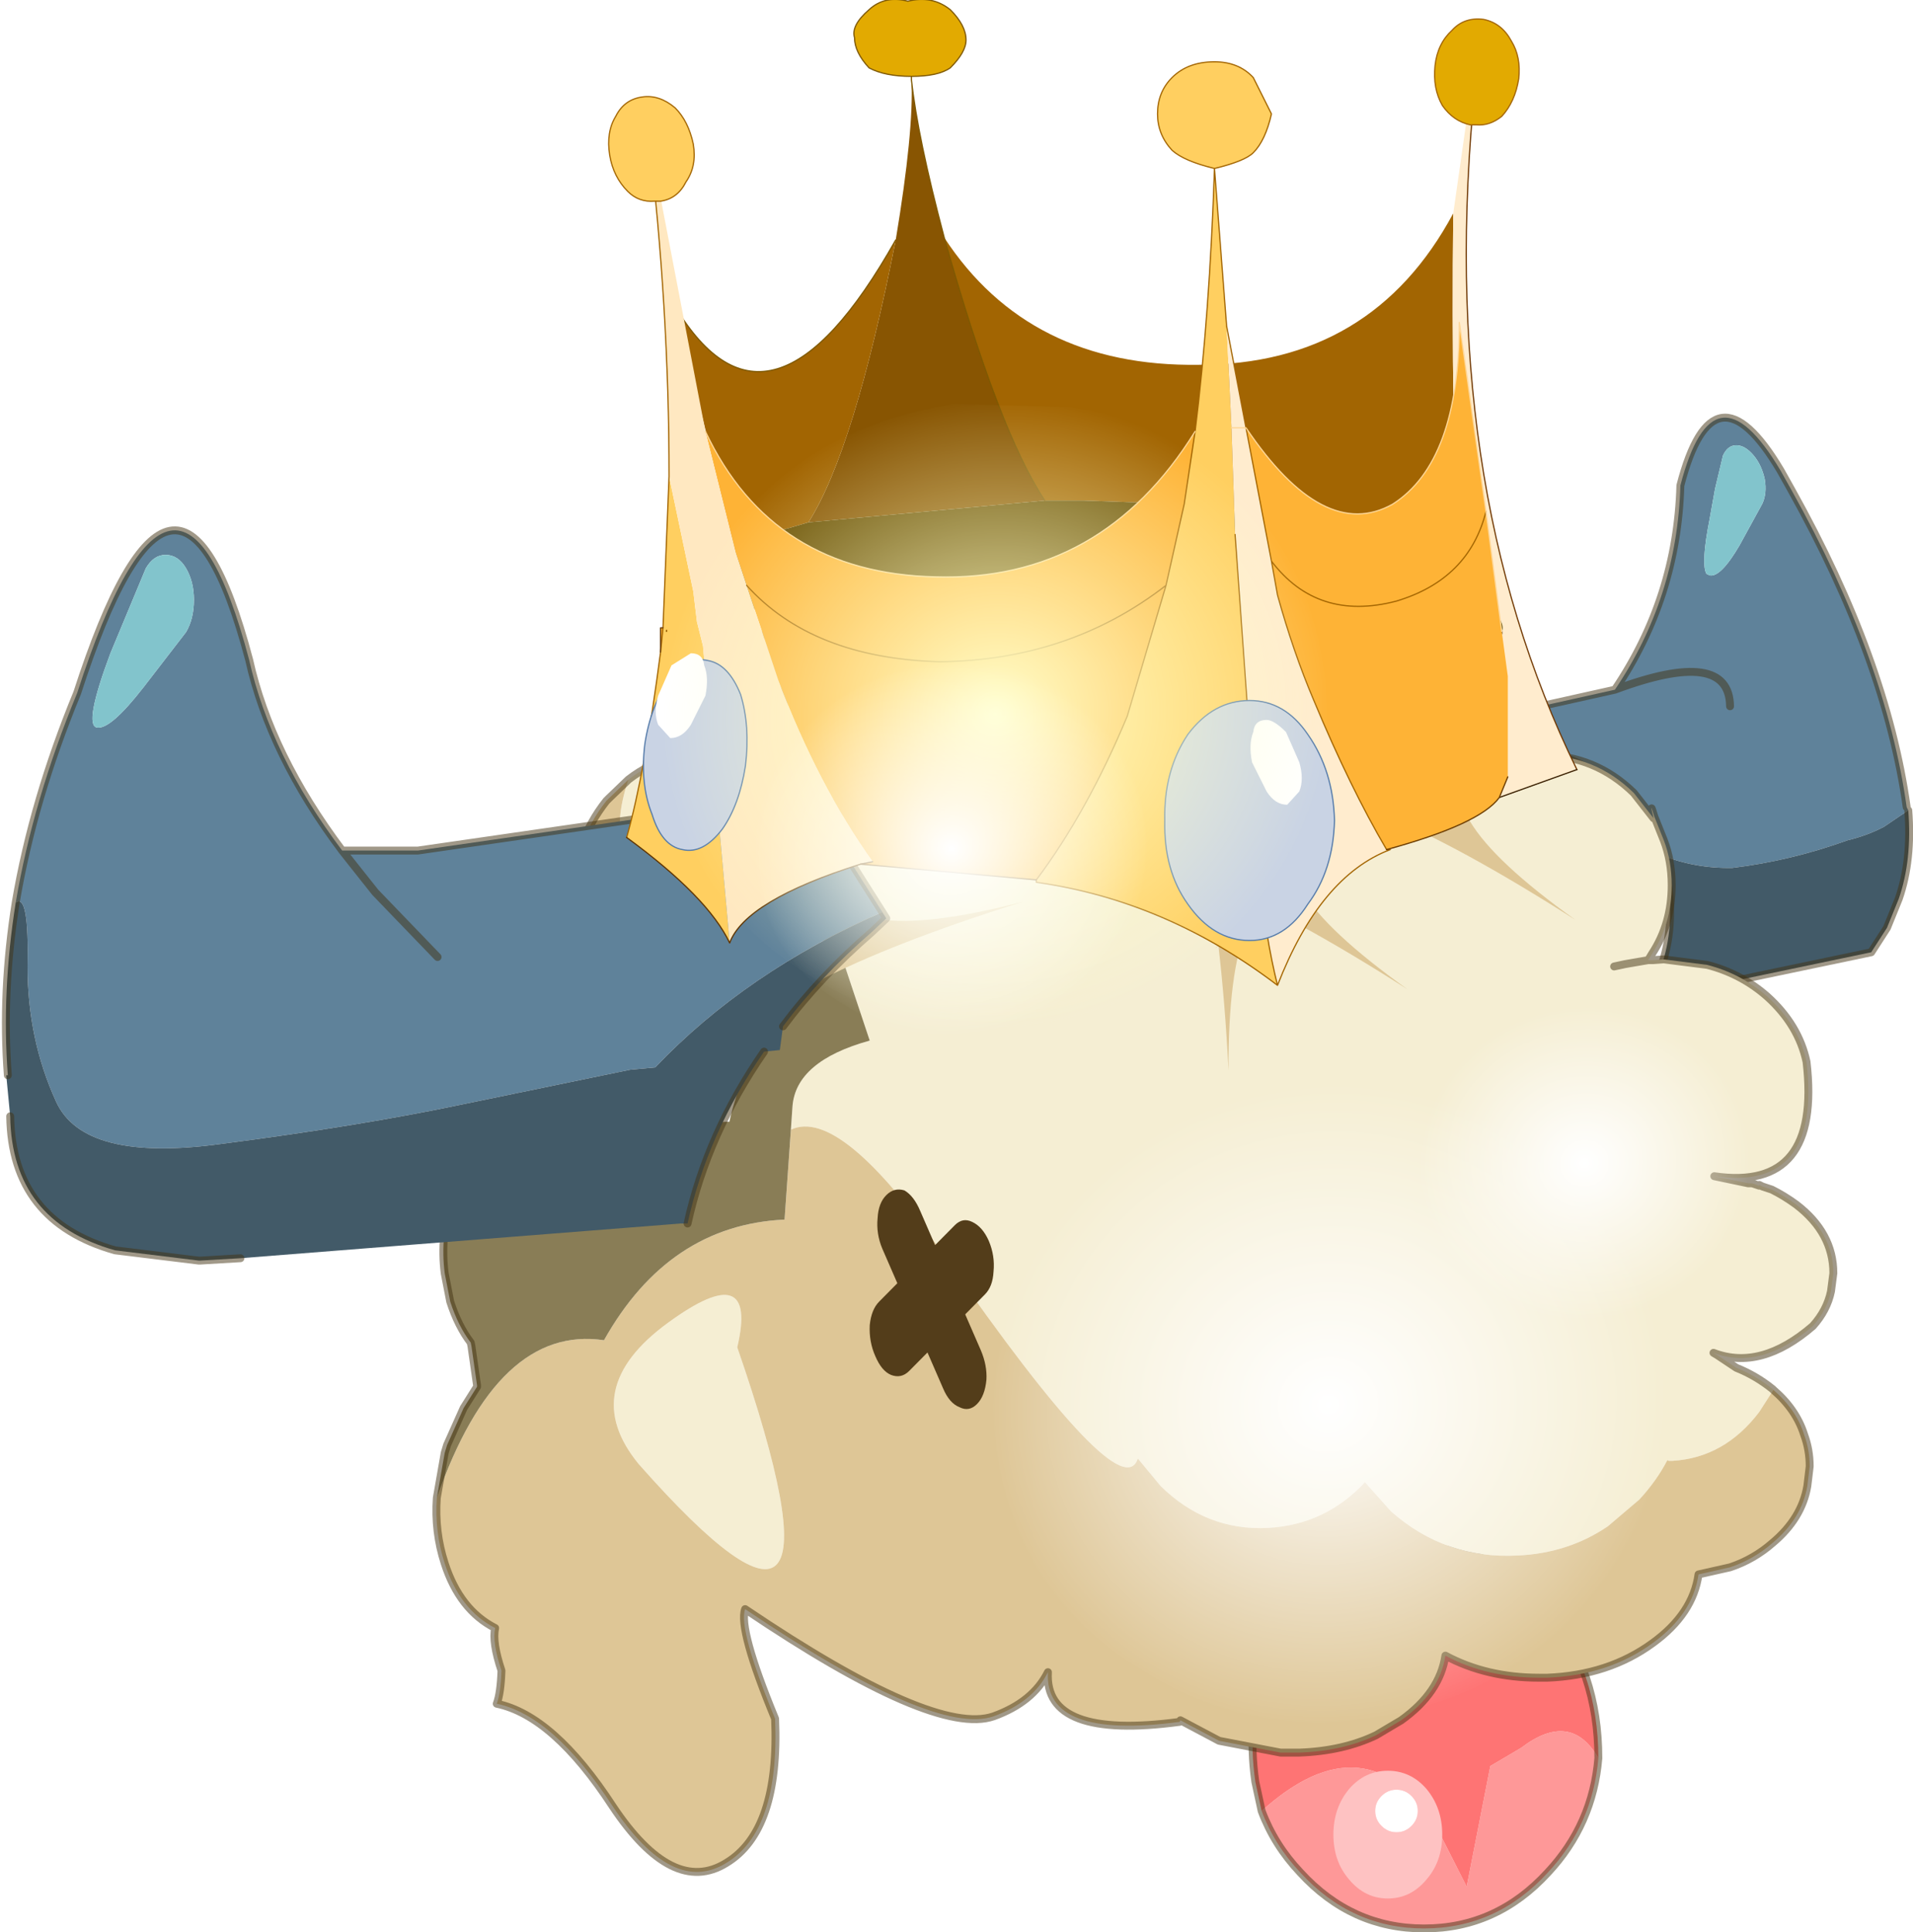 <?xml version="1.0"?>
<svg xmlns="http://www.w3.org/2000/svg" xmlns:xlink="http://www.w3.org/1999/xlink" width="19.65px" height="19.85px"><g transform="matrix(1, 0, 0, 1, -309.1, -247.25)"><use xlink:href="#object-0" width="121.15" height="96.3" transform="matrix(-0.162, 0, 0, 0.162, 328.75, 251.5)"/><use xlink:href="#object-1" width="39.95" height="40.65" transform="matrix(0.249, 0, 0, 0.249, 315.35, 247.25)"/><use xlink:href="#object-3" width="8.1" height="8.1" transform="matrix(-0.823, 0.171, 0.162, 0.776, 322, 250.75)"/><use xlink:href="#object-4" width="8.1" height="8.1" transform="matrix(-0.832, 0.173, 0.164, 0.785, 325.45, 257.8)"/><use xlink:href="#object-5" width="8.1" height="8.1" transform="matrix(-0.486, 0.101, 0.096, 0.459, 320.45, 253.7)"/><use xlink:href="#object-6" width="8.1" height="8.1" transform="matrix(-0.407, 0.085, 0.08, 0.384, 326.7, 257.3)"/></g><defs><g transform="matrix(1, 0, 0, 1, 3.4, 45.1)" id="object-0"><path fill-rule="evenodd" fill="#fe9898" stroke="none" d="M37.9 43.5Q37.1 45.65 35.45 47.4Q32.2 50.95 27.6 50.95Q23 50.95 19.75 47.4Q16.9 44.35 16.55 40.15Q18.3 37.1 21.45 39.5L23.4 40.65L24.9 48.3L26.85 44.45Q31.3 37.55 37.9 43.5"/><path fill-rule="evenodd" fill="#fe7474" stroke="none" d="M16.55 40.15Q16.55 34.65 19.7 30.75Q22.8 26.85 27.25 26.85L33.2 28.45Q39.45 33.7 38.3 41.65L37.9 43.5Q31.3 37.55 26.85 44.45L24.9 48.3L23.4 40.65L21.45 39.5Q18.3 37.1 16.55 40.15"/><path fill-rule="evenodd" fill="#ffcccc" stroke="none" d="M27.25 26.85L27.6 26.85Q30.7 26.85 33.2 28.45L27.25 26.85"/><path fill="none" stroke="#423213" stroke-opacity="0.502" stroke-width="0.5" stroke-linecap="round" stroke-linejoin="round" d="M37.9 43.5Q37.1 45.65 35.45 47.4Q32.2 50.95 27.6 50.95Q23 50.95 19.75 47.4Q16.9 44.35 16.55 40.15Q16.55 34.65 19.7 30.75Q22.8 26.85 27.25 26.85L27.6 26.85Q30.7 26.85 33.2 28.45Q39.45 33.7 38.3 41.65L37.9 43.5"/><path fill-rule="evenodd" fill="#fec2c2" stroke="none" d="M29.9 40.95Q31.35 40.95 32.35 42.1Q33.35 43.3 33.35 45Q33.35 46.7 32.35 47.85Q31.35 49.05 29.9 49.05Q28.45 49.05 27.45 47.85Q26.45 46.7 26.45 45Q26.45 43.3 27.45 42.1Q28.45 40.95 29.9 40.95M30.3 42.55Q29.9 42.15 29.35 42.15Q28.8 42.15 28.4 42.55Q28 42.95 28 43.5Q28 44.05 28.4 44.45Q28.8 44.85 29.35 44.85Q29.9 44.85 30.3 44.45Q30.7 44.05 30.7 43.5Q30.7 42.95 30.3 42.55"/><path fill-rule="evenodd" fill="#ffffff" stroke="none" d="M30.3 42.55Q30.7 42.95 30.7 43.5Q30.7 44.05 30.3 44.45Q29.9 44.85 29.35 44.85Q28.8 44.85 28.4 44.45Q28 44.05 28 43.5Q28 42.95 28.4 42.55Q28.8 42.15 29.35 42.15Q29.9 42.15 30.3 42.55"/><path fill-rule="evenodd" fill="#5f829a" stroke="none" d="M7.8 -43.1Q7.25 -43.1 6.7 -42.45Q6.2 -41.85 6 -40.95Q5.85 -40.05 6.15 -39.4L7.6 -36.75Q8.8 -34.7 9.5 -34.85L9.7 -34.95Q10.05 -35.6 9.5 -38.4L9.15 -40.35L8.65 -42.45Q8.35 -43.1 7.8 -43.1M-3 -20.15Q-1.7 -29.5 4.3 -40.25L5 -41.5Q9.25 -48.65 11.35 -40.55Q11.55 -33.45 15.5 -27.6L26.95 -25.05L26.65 -23.2Q24.75 -24 22.5 -24Q18.2 -24 15.05 -20.95Q14.1 -20 13.45 -18.9Q13.85 -20.5 13.4 -19.05L12.65 -17.15Q10.45 -16.25 8.05 -16.3Q4.35 -16.75 0.75 -18.05Q-0.5 -18.35 -1.55 -18.9L-3.1 -19.95L-3 -20.15M8.2 -26.55Q8.25 -30.3 15.5 -27.6Q8.25 -30.3 8.2 -26.55"/><path fill-rule="evenodd" fill="#82c4cc" stroke="none" d="M7.8 -43.1Q8.35 -43.1 8.65 -42.45L9.15 -40.35L9.5 -38.4Q10.05 -35.6 9.7 -34.95L9.5 -34.85Q8.8 -34.7 7.6 -36.75L6.15 -39.4Q5.85 -40.05 6 -40.95Q6.2 -41.85 6.7 -42.45Q7.25 -43.1 7.8 -43.1"/><path fill-rule="evenodd" fill="#425a68" stroke="none" d="M12.65 -17.15Q12 -15.5 12 -13.5Q12 -10.4 13.6 -7.95L-0.75 -10.95L-1.75 -12.5L-2.5 -14.35Q-3.35 -16.8 -3.1 -19.95L-1.55 -18.9Q-0.5 -18.35 0.75 -18.05Q4.35 -16.75 8.05 -16.3Q10.45 -16.25 12.65 -17.15"/><path fill="none" stroke="#423213" stroke-opacity="0.502" stroke-width="0.5" stroke-linecap="round" stroke-linejoin="round" d="M-3 -20.15Q-1.7 -29.5 4.3 -40.25L5 -41.5Q9.25 -48.65 11.35 -40.55Q11.55 -33.45 15.5 -27.6L26.95 -25.05L26.65 -23.2Q24.75 -24 22.5 -24Q18.2 -24 15.05 -20.95Q14.1 -20 13.45 -18.9M12.65 -17.15Q12 -15.5 12 -13.5Q12 -10.4 13.6 -7.95L-0.75 -10.95L-1.75 -12.5L-2.5 -14.35Q-3.35 -16.8 -3.1 -19.95M15.5 -27.6Q8.25 -30.3 8.2 -26.55"/><path fill-rule="evenodd" fill="#f5eed3" stroke="none" d="M34.65 -24.15Q34.25 -25.5 33.2 -26.55L32.2 -27.35L33.2 -26.55Q34.25 -25.5 34.65 -24.15M23.65 -24.25Q24.05 -25.55 25.05 -26.55Q26.75 -28.2 29.15 -28.2Q30.85 -28.2 32.2 -27.35Q32.8 -29.7 34.65 -31.5Q37.4 -34.2 41.3 -34.2Q44.95 -34.2 47.6 -31.85L49.15 -33.6Q52.45 -36.5 57.05 -36.5Q61.65 -36.5 64.9 -33.6L66.8 -31.45L66.9 -31.3L67.05 -31.05Q68.2 -29.05 68.2 -26.6L68.2 -26.35Q71.1 -27.3 72.5 -23.35L73.65 -23.45L75.15 -23.3Q76.7 -22.95 78.05 -21.9Q80.35 -15.05 72.95 -15.55L71.95 -15.7Q67.95 -15.85 67.2 -14.9Q66.4 -13.95 65.7 -14.1L65.65 -14.1L65.65 -14.05L64.15 -11.7L64.7 -11.2L62.75 -5.35Q67.45 -4.05 67.65 -1.15L67.75 0.3Q64.6 -1.2 57.95 8.4Q46.8 24.45 45.75 21.15L44.3 22.9Q41.4 25.75 37.5 25.55Q33.85 25.35 31.35 22.65L29.7 24.5Q26.25 27.55 21.65 27.3Q18.45 27.15 15.95 25.45L13.95 23.75Q12.85 22.55 12.2 21.3L12.15 21.25L12.1 21.3L11.85 21.3Q8.55 21.1 6.35 18.2L5.45 16.8L5.5 16.75Q6.55 15.9 7.8 15.4L9 14.6L9.25 14.45Q6.25 15.6 2.95 12.75Q2.05 11.75 1.8 10.55L1.65 9.4Q1.65 6.85 4 5.05Q4.75 4.5 5.55 4.1L6.15 3.9L6.35 3.8L6.35 3.85L6.8 3.7L7.05 3.7L9.2 3.25Q2.4 4.25 3.35 -4Q3.85 -6.35 5.85 -8.15Q7.5 -9.6 9.65 -10.15L12.4 -10.5L13.1 -10.45L13.4 -10.45L13.3 -10.6L13.15 -10.85Q11.9 -12.75 11.9 -15.2Q11.9 -16.75 12.4 -18.05L13 -19.55Q13.35 -20.7 13.05 -19.45L14.3 -21.05Q16.75 -23.45 20.15 -23.45L23.4 -22.8L23.65 -24.25M15.55 -10.05L14.85 -10.2L13.4 -10.45L14.85 -10.2L15.55 -10.05M26.3 -20.65L25.95 -21.05Q24.8 -22.2 23.4 -22.8Q24.8 -22.2 25.95 -21.05L26.3 -20.65M47.6 -31.85Q46.85 -30.8 46.45 -29.65Q46.85 -30.8 47.6 -31.85M72.5 -23.35L71.45 -23.1L72.5 -23.35M67.9 -24.2L68.2 -26.35L67.9 -24.2M75.55 12.55Q81.3 16.75 77.4 21.5Q62.95 37.85 71.15 14.1Q69.8 8.35 75.55 12.55"/><path fill-rule="evenodd" fill="#dec696" stroke="none" d="M66.9 -31.3L66.9 -31.45L67.15 -31.45L67.2 -31.45Q70.45 -31.45 72.8 -28.9L73.9 -27.45L74 -27.25Q75 -25.5 75.15 -23.3L73.65 -23.45L72.5 -23.35Q71.1 -27.3 68.2 -26.35L68.2 -26.6Q68.2 -29.05 67.05 -31.05L66.9 -31.3M78.05 -21.9L79.3 -20.7L79.45 -20.55Q81.55 -17.9 81.65 -14.25L72.95 -15.55Q80.35 -15.05 78.05 -21.9M90.2 23.65Q90.35 25.8 89.7 27.8Q88.75 30.75 86.5 31.9Q86.7 32.8 86.1 34.6Q86.15 36.05 86.4 36.7Q82.8 37.45 79.05 43.2Q75.25 48.9 71.85 46.8Q68.45 44.75 68.75 37.65Q71.1 31.95 70.65 30.7Q58.65 38.8 54.9 37.5Q52.4 36.6 51.45 34.7Q51.7 39 43.1 37.85L43.05 37.75L40.6 39.05L36.7 39.8L36.05 39.8L35.5 39.8Q32.75 39.7 30.65 38.7L29.05 37.75Q26.6 36 26.25 33.65Q23.65 35.05 20.3 35.05L19.8 35.05Q15.9 34.9 13.1 32.85Q10.55 31 10.2 28.5L8.2 28.05Q6.7 27.55 5.5 26.5Q3.65 24.95 3.3 22.9L3.15 21.65Q3.15 20.6 3.5 19.65Q4 18.05 5.45 16.8L6.35 18.2Q8.55 21.1 11.85 21.3L12.1 21.3L12.15 21.25L12.2 21.3Q12.85 22.55 13.95 23.75L15.95 25.45Q18.45 27.15 21.65 27.3Q26.25 27.55 29.7 24.5L31.35 22.65Q33.85 25.35 37.5 25.55Q41.4 25.75 44.3 22.9L45.75 21.15Q46.8 24.45 57.95 8.4Q64.6 -1.2 67.75 0.3L68.15 6Q75.5 6.35 79.6 13.65Q86.35 12.65 90.2 23.65M75.55 12.55Q69.8 8.35 71.15 14.1Q62.95 37.85 77.4 21.5Q81.3 16.75 75.55 12.55"/><path fill-rule="evenodd" fill="#897d56" stroke="none" d="M64.7 -11.2Q66.65 -9.5 68.05 -7.65L68.15 -6.75L68.75 -6.7Q70.9 -3.6 71.65 -0.2L71.9 -0.2L88.5 1.1L88.8 3.35L88.85 3.35L89 3.8L89.05 3.95L89.25 4.5Q90 7.05 89.7 9.4L89.35 11.2Q88.85 12.75 88.05 13.8L88 14.05L87.65 16.5L87.65 16.6L88.5 17.95L89.55 20.3L89.7 20.8L90.2 23.65Q86.35 12.65 79.6 13.65Q75.5 6.35 68.15 6L67.75 0.3L67.65 -1.15Q67.45 -4.05 62.75 -5.35L64.7 -11.2"/><path fill="none" stroke="#423213" stroke-opacity="0.502" stroke-width="0.5" stroke-linecap="round" stroke-linejoin="round" d="M32.2 -27.35L33.2 -26.55Q34.25 -25.5 34.65 -24.15M23.65 -24.25Q24.05 -25.55 25.05 -26.55Q26.75 -28.2 29.15 -28.2Q30.85 -28.2 32.2 -27.35Q32.8 -29.7 34.65 -31.5Q37.4 -34.2 41.3 -34.2Q44.95 -34.2 47.6 -31.85L49.15 -33.6Q52.45 -36.5 57.05 -36.5Q61.65 -36.5 64.9 -33.6L66.8 -31.45L66.9 -31.3L67.05 -31.05Q68.2 -29.05 68.2 -26.6L68.2 -26.35L67.9 -24.2M66.9 -31.45L67.15 -31.45M67.2 -31.45Q70.45 -31.45 72.8 -28.9L73.9 -27.45L74 -27.25Q75 -25.5 75.15 -23.3Q76.7 -22.95 78.05 -21.9L79.3 -20.7L79.45 -20.55Q81.55 -17.9 81.65 -14.25M65.7 -14.1L65.65 -14.1L65.65 -14.05M88.5 1.1L88.8 3.35M89.05 3.95L89.25 4.5Q90 7.05 89.7 9.4L89.35 11.2Q88.85 12.75 88.05 13.8L88 14.05L87.65 16.5L87.65 16.6L88.5 17.95L89.55 20.3L89.7 20.8L90.2 23.65Q90.35 25.8 89.7 27.8Q88.75 30.75 86.5 31.9Q86.7 32.8 86.1 34.6Q86.15 36.05 86.4 36.7Q82.8 37.45 79.05 43.2Q75.25 48.9 71.85 46.8Q68.45 44.75 68.75 37.65Q71.1 31.95 70.65 30.7Q58.65 38.8 54.9 37.5Q52.4 36.6 51.45 34.7Q51.7 39 43.1 37.85L43.05 37.75L40.6 39.05L36.7 39.8L36.05 39.8L35.5 39.8Q32.75 39.7 30.65 38.7L29.05 37.75Q26.6 36 26.25 33.65Q23.65 35.05 20.3 35.05L19.8 35.05Q15.9 34.9 13.1 32.85Q10.55 31 10.2 28.5L8.2 28.05Q6.7 27.55 5.5 26.5Q3.65 24.95 3.3 22.9L3.15 21.65Q3.15 20.6 3.5 19.65Q4 18.05 5.45 16.8L5.5 16.75Q6.55 15.9 7.8 15.4L9 14.6L9.25 14.45Q6.25 15.6 2.95 12.75Q2.05 11.75 1.8 10.55L1.65 9.4Q1.65 6.85 4 5.05Q4.75 4.5 5.55 4.1L6.15 3.9L6.35 3.8L6.35 3.85L6.8 3.7L7.05 3.7L9.2 3.25Q2.4 4.25 3.35 -4Q3.85 -6.35 5.85 -8.15Q7.5 -9.6 9.65 -10.15L12.4 -10.5L13.1 -10.45L13.4 -10.45L13.3 -10.6L13.15 -10.85Q11.9 -12.75 11.9 -15.2Q11.9 -16.75 12.4 -18.05L13 -19.55Q13.35 -20.7 13.05 -19.45L14.3 -21.05Q16.75 -23.45 20.15 -23.45L23.4 -22.8Q24.8 -22.2 25.95 -21.05L26.3 -20.65M13.4 -10.45L14.85 -10.2L15.55 -10.05M72.5 -23.35L73.65 -23.45L75.15 -23.3M46.45 -29.65Q46.85 -30.8 47.6 -31.85M71.45 -23.1L72.5 -23.35"/><path fill-rule="evenodd" fill="#dec696" stroke="none" d="M34.8 -18.9L41 -15.35Q36 -13.3 28.65 -8.6Q38.95 -15.95 34.8 -18.9"/><path fill-rule="evenodd" fill="#dec696" stroke="none" d="M35.25 -14.5L41.65 -17.45Q40.45 -12.2 40 -3.45Q40.05 -16.05 35.25 -14.5"/><path fill-rule="evenodd" fill="#dec696" stroke="none" d="M64.9 -16.05L66.15 -9.05Q61.35 -11.55 53.05 -14.15Q65.3 -11 64.9 -16.05"/><path fill-rule="evenodd" fill="#dec696" stroke="none" d="M24.15 -23.3L30.35 -19.75Q25.35 -17.7 18 -13Q28.3 -20.35 24.15 -23.3"/><path fill-rule="evenodd" fill="#dec696" stroke="none" d="M40.85 -11.2L35.15 -15.35Q40.35 -16.85 48.2 -20.6Q37.1 -14.6 40.85 -11.2"/><path fill-rule="evenodd" fill="#dec696" stroke="none" d="M70.65 -17.05L65.35 -12.4Q65.05 -17.8 63.05 -26.25Q66.55 -14.2 70.65 -17.05"/><path fill-rule="evenodd" fill="#5f829a" stroke="none" d="M61.95 -13.5L64.2 -17.05L64.3 -17.15Q65.5 -16.85 66.85 -18.45Q68.1 -20.05 74.8 -19.8L91.4 -17.4L96.2 -17.4Q100.75 -23.45 102.1 -29.5Q106.7 -46.9 113 -27.4Q115.8 -20.6 116.9 -14.1Q116.05 -14.75 116.15 -10.05Q116.15 -5.45 114.35 -1.5Q112.6 2.4 103.85 1.2Q95 0.05 88.6 -1.3L77.95 -3.5L76.35 -3.65Q70.6 -9.7 61.95 -13.5M107.4 -36.15Q106.6 -36.15 106.1 -35.3Q105.6 -34.45 105.6 -33.3Q105.6 -32.1 106.1 -31.25L108.8 -27.75Q110.9 -25.05 111.75 -25.2Q112.6 -25.35 110.9 -29.9L108.65 -35.3Q108.15 -36.15 107.4 -36.15M96.2 -17.4L95.45 -16.45L94.1 -14.75L90.15 -10.65L94.1 -14.75L95.45 -16.45L96.2 -17.4"/><path fill-rule="evenodd" fill="#425a68" stroke="none" d="M116.9 -14.1Q117.8 -8.45 117.4 -3.15L117.5 -3.15L117.25 -0.55Q117.15 6.1 110.6 7.95L105.3 8.6L105.2 8.6L102.65 8.45L74.75 6.25L74.3 6.25Q73.05 0.55 69.45 -4.65L68.45 -4.75L68.25 -6.25Q65.9 -9.4 62.6 -12.25L61.7 -13.1L61.95 -13.5Q70.6 -9.7 76.35 -3.65L77.95 -3.5L88.6 -1.3Q95 0.05 103.85 1.2Q112.6 2.4 114.35 -1.5Q116.15 -5.45 116.15 -10.05Q116.05 -14.75 116.9 -14.1"/><path fill-rule="evenodd" fill="#82c4cc" stroke="none" d="M107.4 -36.15Q108.15 -36.15 108.65 -35.3L110.9 -29.9Q112.6 -25.35 111.75 -25.2Q110.9 -25.05 108.8 -27.75L106.1 -31.25Q105.6 -32.1 105.6 -33.3Q105.6 -34.45 106.1 -35.3Q106.6 -36.15 107.4 -36.15"/><path fill="none" stroke="#423213" stroke-opacity="0.502" stroke-width="0.5" stroke-linecap="round" stroke-linejoin="round" d="M61.95 -13.5L64.2 -17.05L64.3 -17.15Q65.5 -16.85 66.85 -18.45Q68.1 -20.05 74.8 -19.8L91.4 -17.4L96.2 -17.4Q100.75 -23.45 102.1 -29.5Q106.7 -46.9 113 -27.4Q115.8 -20.6 116.9 -14.1Q117.8 -8.45 117.4 -3.15M117.25 -0.55Q117.15 6.1 110.6 7.95L105.3 8.6L105.2 8.6L102.65 8.45M74.3 6.25Q73.05 0.55 69.45 -4.65M68.25 -6.25Q65.9 -9.4 62.6 -12.25L61.7 -13.1L61.95 -13.5M90.15 -10.65L94.1 -14.75L95.45 -16.45L96.2 -17.4"/><path fill-rule="evenodd" fill="#533d1a" stroke="none" d="M62.25 5.9Q62.35 6.9 61.95 7.85L58.1 16.7Q57.7 17.65 57.05 17.9Q56.45 18.2 55.95 17.7Q55.45 17.2 55.35 16.15Q55.3 15.25 55.7 14.3L59.55 5.45Q59.95 4.5 60.55 4.15Q61.2 3.95 61.7 4.45Q62.2 4.95 62.25 5.9"/><path fill-rule="evenodd" fill="#533d1a" stroke="none" d="M56.25 6.15Q56.85 5.85 57.35 6.35L62.15 11.2Q62.65 11.7 62.75 12.7Q62.8 13.75 62.4 14.65Q62 15.6 61.4 15.85Q60.75 16.1 60.25 15.6L55.45 10.75Q54.95 10.25 54.9 9.3Q54.8 8.3 55.2 7.35Q55.6 6.45 56.25 6.15"/></g><g transform="matrix(1, 0, 0, 1, 19.5, 25.95)" id="object-1"><use xlink:href="#object-2" width="39.95" height="40.65" transform="matrix(1, 0, 0, 1, -19.5, -25.95)"/></g><g transform="matrix(1, 0, 0, 1, 19.5, 25.95)" id="object-2"><path fill-rule="evenodd" fill="#e2aa01" stroke="none" d="M-7 -22.8Q-8.1 -22.8 -8.75 -23.15Q-9.35 -23.8 -9.35 -24.4Q-9.5 -24.9 -8.75 -25.55Q-8.1 -26.15 -7.15 -25.9Q-6.15 -26.15 -5.4 -25.55Q-4.75 -24.9 -4.75 -24.3Q-4.75 -23.8 -5.4 -23.15Q-5.9 -22.8 -7 -22.8"/><path fill-rule="evenodd" fill="#885502" stroke="none" d="M-7 -22.65Q-6.75 -20.3 -5.65 -16.15Q-3.4 -8.15 -1.5 -5.3L-11.25 -4.4Q-9.35 -7.4 -7.65 -16.05Q-6.9 -20.55 -7 -22.65"/><path fill-rule="evenodd" fill="#a26502" stroke="none" d="M-5.65 -16.15Q-2.15 -10.8 4.85 -10.9Q12 -10.9 15.35 -17.15Q15.25 -8.55 15.6 -2.4Q14.25 -3.4 12.5 -4.05L12 -4.15L4.25 -5.15L0.1 -5.3L-1.5 -5.3Q-3.4 -8.15 -5.65 -16.15M-14.25 -3.15L-16.75 -13.3Q-12.85 -6.8 -7.65 -16.05Q-9.35 -7.4 -11.25 -4.4L-12.1 -4.15Q-13.25 -3.9 -14.25 -3.15"/><path fill-rule="evenodd" fill="#ffecce" stroke="none" d="M15.35 -17.15L16.1 -22.4L16.25 -22.4Q14.6 -6.15 20.45 5.8L17.25 6.95L17.6 6.05L17.35 0.2L17.35 0.1Q17.6 -0.3 16.25 -1.65L15.6 -2.4Q15.25 -8.55 15.35 -17.15"/><path fill-rule="evenodd" fill="#694f01" stroke="none" d="M17.35 0.1L17.25 0.2L15.85 1.2L15.35 1.45Q13.1 -0.4 11.1 -1.05L3.5 -1.8Q-6.65 -2.65 -13.5 -0.8L-14.25 -3.15Q-13.25 -3.9 -12.1 -4.15L-11.25 -4.4L-1.5 -5.3L0.1 -5.3L4.25 -5.15L12 -4.15L12.5 -4.05Q14.25 -3.4 15.6 -2.4L16.25 -1.65Q17.6 -0.3 17.35 0.1"/><path fill="none" stroke="#7e5801" stroke-width="0.05" stroke-linecap="round" stroke-linejoin="round" d="M-7 -22.8Q-8.1 -22.8 -8.75 -23.15Q-9.35 -23.8 -9.35 -24.4Q-9.5 -24.9 -8.75 -25.55Q-8.1 -26.15 -7.15 -25.9Q-6.15 -26.15 -5.4 -25.55Q-4.75 -24.9 -4.75 -24.3Q-4.75 -23.8 -5.4 -23.15Q-5.9 -22.8 -7 -22.8L-7 -22.65Q-6.75 -20.3 -5.65 -16.15Q-3.4 -8.15 -1.5 -5.3M-16.75 -13.3Q-12.85 -6.8 -7.65 -16.05"/><path fill="none" stroke="#703803" stroke-width="0.05" stroke-linecap="round" stroke-linejoin="round" d="M16.25 -22.4Q14.6 -6.15 20.45 5.8"/><path fill="none" stroke="#3a2001" stroke-width="0.05" stroke-linecap="round" stroke-linejoin="round" d="M20.45 5.8L17.25 6.95M17.35 0.2L17.35 0.1"/><path fill-rule="evenodd" fill="#e2aa01" stroke="none" d="M17.75 -24.25Q18.15 -23.6 18.05 -22.7Q17.9 -21.75 17.35 -21.15Q16.85 -20.75 16.3 -20.8L16.05 -20.8Q15.35 -20.95 14.9 -21.6Q14.5 -22.3 14.6 -23.25Q14.7 -24.15 15.3 -24.7Q15.8 -25.25 16.6 -25.15Q17.35 -25 17.75 -24.25"/><path fill="none" stroke="#a36501" stroke-width="0.05" stroke-linecap="round" stroke-linejoin="round" d="M17.75 -24.25Q18.15 -23.6 18.05 -22.7Q17.9 -21.75 17.35 -21.15Q16.85 -20.75 16.3 -20.8L16.05 -20.8Q15.35 -20.95 14.9 -21.6Q14.5 -22.3 14.6 -23.25Q14.7 -24.15 15.3 -24.7Q15.8 -25.25 16.6 -25.15Q17.35 -25 17.75 -24.25"/><path fill-rule="evenodd" fill="#ffcf60" stroke="none" d="M5.5 -19Q4.25 -19.3 3.75 -19.75Q3.15 -20.4 3.15 -21.25Q3.15 -22.15 3.75 -22.75Q4.4 -23.4 5.5 -23.4Q6.5 -23.4 7.1 -22.75L7.85 -21.25Q7.6 -20.15 7.1 -19.65Q6.75 -19.3 5.5 -19L6 -12.5L6.2 -8.3L6.35 -3.9L7.35 10.1Q7.6 12.7 8.1 14.7Q3.5 11.2 -1.85 10.45L-1.85 10.35Q0.25 7.55 1.9 3.6L3.5 -1.8L4.25 -5.15L4.7 -8.15Q5.3 -12.95 5.5 -19M-14.5 12.95Q-15.4 11.05 -18.75 8.6Q-18 5.95 -17.35 0.95L-17.25 -0.05L-17 -6.3L-16 -1.55L-15.85 -0.3L-15.6 0.7L-14.5 12.95M-17.1 0.1L-17.1 0.05L-17.15 0.1L-17.1 0.1"/><path fill-rule="evenodd" fill="#ffecce" stroke="none" d="M6 -12.5L6.8 -8.3L6.2 -8.3L6.35 -3.9L7.35 10.1Q7.6 12.7 8.1 14.7Q9.85 10.2 12.75 9.1L12.6 9.1Q11.1 6.55 9.6 2.95Q8.75 0.95 8.1 -1.4L7.85 -2.8L6.8 -8.3L6.2 -8.3L6 -12.5"/><path fill-rule="evenodd" fill="#feb336" stroke="none" d="M6.8 -8.3Q10 -3.55 12.85 -5.15Q15.6 -6.9 15.6 -12.65L16.7 -4.85L17.35 0.1L17.6 1.95L17.6 6.1L17.25 6.95Q16.45 8.05 12.6 9.1Q11.1 6.55 9.6 2.95Q8.75 0.95 8.1 -1.4L7.85 -2.8L6.8 -8.3M-1.85 10.35L-9.1 9.7L-8.6 9.6Q-10.85 6.45 -12.5 2.1L-13.8 -1.8Q-11.1 1.2 -5.85 1.35Q-0.5 1.3 3.5 -1.8L4.25 -5.15L4.7 -8.15Q0.85 -1.95 -6 -2.15Q-12.75 -2.3 -15.5 -8.15L-14.25 -3.15L-13.8 -1.8Q-11.1 1.2 -5.85 1.35Q-0.5 1.3 3.5 -1.8L1.9 3.6Q0.25 7.55 -1.85 10.35M-17.35 0.95L-17.35 -0.05L-17.25 -0.05L-17.35 0.95M16.7 -4.85Q16 -2.05 13 -1.15Q9.75 -0.3 7.85 -2.8Q9.75 -0.3 13 -1.15Q16 -2.05 16.7 -4.85"/><path fill-rule="evenodd" fill="#ffe8c1" stroke="none" d="M-9.1 9.7Q-13.85 11.2 -14.5 12.95L-15.6 0.7L-15.85 -0.3L-16 -1.55L-17 -6.3Q-17 -13.3 -17.85 -20.4L-15.5 -8.15L-14.25 -3.15L-13.8 -1.8L-12.5 2.1Q-10.85 6.45 -8.6 9.6L-9.1 9.7"/><path fill-rule="evenodd" fill="#694f01" stroke="none" d="M-17.1 0.05L-17.1 0.1L-17.15 0.1L-17.1 0.05"/><path fill="none" stroke="#a36501" stroke-width="0.05" stroke-linecap="round" stroke-linejoin="round" d="M5.5 -19Q4.25 -19.3 3.75 -19.75Q3.15 -20.4 3.15 -21.25Q3.15 -22.15 3.75 -22.75Q4.4 -23.4 5.5 -23.4Q6.5 -23.4 7.1 -22.75L7.85 -21.25Q7.6 -20.15 7.1 -19.65Q6.75 -19.3 5.5 -19L6 -12.5L6.8 -8.3L7.85 -2.8Q9.75 -0.3 13 -1.15Q16 -2.05 16.7 -4.85M12.6 9.1L12.75 9.1Q9.85 10.2 8.1 14.7Q3.5 11.2 -1.85 10.45L-1.85 10.35Q0.25 7.55 1.9 3.6L3.5 -1.8L4.25 -5.15L4.7 -8.15Q5.3 -12.95 5.5 -19M-18.75 8.6Q-18 5.95 -17.35 0.95L-17.25 -0.05L-17 -6.3Q-17 -13.3 -17.85 -20.4M7.85 -2.8L8.1 -1.4Q8.75 0.95 9.6 2.95Q11.1 6.55 12.6 9.1M6.35 -3.9L7.35 10.1Q7.6 12.7 8.1 14.7M3.5 -1.8Q-0.5 1.3 -5.85 1.35Q-11.1 1.2 -13.8 -1.8M-17.1 0.1L-17.1 0.05"/><path fill="none" stroke="#fed798" stroke-width="0.05" stroke-linecap="round" stroke-linejoin="round" d="M6.8 -8.3Q10 -3.55 12.85 -5.15Q15.6 -6.9 15.6 -12.65L16.7 -4.85L17.35 0.1M-15.5 -8.15Q-12.75 -2.3 -6 -2.15Q0.85 -1.95 4.7 -8.15M6.2 -8.3L6.8 -8.3"/><path fill="none" stroke="#6b3c01" stroke-width="0.05" stroke-linecap="round" stroke-linejoin="round" d="M17.6 6.1L17.25 6.95Q16.45 8.05 12.6 9.1M-1.85 10.35L-9.1 9.7M-17.35 0.95L-17.35 -0.05L-17.25 -0.05"/><path fill="none" stroke="#5f3401" stroke-width="0.05" stroke-linecap="round" stroke-linejoin="round" d="M-9.1 9.7Q-13.85 11.2 -14.5 12.95Q-15.4 11.05 -18.75 8.6M-8.6 9.6L-9.1 9.7"/><path fill-rule="evenodd" fill="#ffcf60" stroke="none" d="M-16.75 -21.5Q-16.2 -20.95 -16 -20Q-15.85 -19.1 -16.3 -18.45Q-16.65 -17.75 -17.35 -17.65L-17.6 -17.65Q-18.25 -17.6 -18.7 -18.05Q-19.3 -18.65 -19.45 -19.55Q-19.6 -20.5 -19.2 -21.15Q-18.85 -21.85 -18.1 -21.95Q-17.4 -22.05 -16.75 -21.5"/><path fill="none" stroke="#a36501" stroke-width="0.05" stroke-linecap="round" stroke-linejoin="round" d="M-16.75 -21.5Q-17.4 -22.05 -18.1 -21.95Q-18.85 -21.85 -19.2 -21.15Q-19.6 -20.5 -19.45 -19.55Q-19.3 -18.65 -18.7 -18.05Q-18.25 -17.6 -17.6 -17.65L-17.35 -17.65Q-16.65 -17.75 -16.3 -18.45Q-15.85 -19.1 -16 -20Q-16.2 -20.95 -16.75 -21.5"/><path fill-rule="evenodd" fill="#c9d3e4" stroke="none" d="M6.95 12.85Q5.45 12.85 4.4 11.35Q3.4 9.95 3.45 7.9Q3.4 5.85 4.4 4.35Q5.45 2.95 6.95 2.95Q8.4 2.95 9.35 4.35Q10.4 5.85 10.45 7.9Q10.4 9.95 9.35 11.35Q8.4 12.85 6.95 12.85"/><path fill="none" stroke="#557baa" stroke-width="0.05" stroke-linecap="round" stroke-linejoin="round" d="M6.95 12.85Q5.45 12.85 4.4 11.35Q3.4 9.95 3.45 7.9Q3.4 5.85 4.4 4.35Q5.45 2.95 6.95 2.95Q8.4 2.95 9.35 4.35Q10.4 5.85 10.45 7.9Q10.4 9.95 9.35 11.35Q8.4 12.85 6.95 12.85"/><path fill-rule="evenodd" fill="#ffffff" stroke="none" d="M9 6.7L8.5 7.25Q8 7.25 7.65 6.7L7.05 5.5Q6.9 4.75 7.1 4.25Q7.15 3.75 7.65 3.75Q7.95 3.75 8.45 4.25L9 5.5Q9.2 6.2 9 6.7"/><path fill-rule="evenodd" fill="#c9d3e4" stroke="none" d="M-17.7 7.65Q-18.2 6.4 -18 4.75Q-17.75 3.1 -16.95 2.05Q-16.25 1.1 -15.4 1.3Q-14.55 1.45 -14.05 2.7Q-13.65 4 -13.85 5.65Q-14.1 7.25 -14.8 8.25Q-15.6 9.3 -16.45 9.1Q-17.3 8.95 -17.7 7.65"/><path fill="none" stroke="#557baa" stroke-width="0.05" stroke-linecap="round" stroke-linejoin="round" d="M-17.7 7.65Q-17.3 8.95 -16.45 9.1Q-15.6 9.3 -14.8 8.25Q-14.1 7.25 -13.85 5.65Q-13.65 4 -14.05 2.7Q-14.55 1.45 -15.4 1.3Q-16.25 1.1 -16.95 2.05Q-17.75 3.1 -18 4.75Q-18.2 6.4 -17.7 7.65"/><path fill-rule="evenodd" fill="#ffffff" stroke="none" d="M-17.45 3.95L-16.95 4.5Q-16.45 4.5 -16.1 3.95L-15.5 2.75Q-15.35 2 -15.55 1.5Q-15.6 1 -16.1 1L-16.9 1.5L-17.45 2.75Q-17.65 3.45 -17.45 3.95"/></g><g transform="matrix(1, 0, 0, 1, 0, 4.05)" id="object-3"><path fill-rule="evenodd" fill="url(#gradient-Rd2cebd1d40eacc26b3df835b0e301a20)" stroke="none" d="M2.4 -3.7L3.8 -4.05L4.05 -4.05Q5.75 -4.05 6.9 -2.9Q8.1 -1.7 8.1 0Q8.1 1.7 6.9 2.85Q5.75 4.05 4.05 4.05Q2.35 4.05 1.15 2.85Q0 1.7 0 0Q0 -1.7 1.15 -2.9Q1.7 -3.45 2.4 -3.7"/></g><radialGradient gradientTransform="matrix(0.005, 0, 0, 0.005, 4.05, 0)" gradientUnits="userSpaceOnUse" spreadMethod="pad" id="gradient-Rd2cebd1d40eacc26b3df835b0e301a20" cx="0" cy="0" r="819.2"><stop offset="0" stop-color="#ffffcc"/><stop offset="1" stop-color="#ffffcc" stop-opacity="0"/></radialGradient><g transform="matrix(1, 0, 0, 1, 0, 4.05)" id="object-4"><path fill-rule="evenodd" fill="url(#gradient-R61ccb36b4fda42d2bba9dc221454b40f)" stroke="none" d="M4.05 -4.05Q5.75 -4.05 6.9 -2.9Q8.1 -1.7 8.1 0Q8.1 1.7 6.9 2.85Q5.75 4.05 4.05 4.05Q2.35 4.05 1.15 2.85Q0 1.7 0 0Q0 -1.7 1.15 -2.9Q2.35 -4.05 4.05 -4.05"/></g><radialGradient gradientTransform="matrix(0.005, 0, 0, 0.005, 4.05, 0)" gradientUnits="userSpaceOnUse" spreadMethod="pad" id="gradient-R61ccb36b4fda42d2bba9dc221454b40f" cx="0" cy="0" r="819.2"><stop offset="0" stop-color="#ffffff"/><stop offset="1" stop-color="#ffffff" stop-opacity="0"/></radialGradient><g transform="matrix(1, 0, 0, 1, 0, 4.05)" id="object-5"><path fill-rule="evenodd" fill="url(#gradient-R61ccb36b4fda42d2bba9dc221454b40f)" stroke="none" d="M4.05 -4.05Q5.75 -4.05 6.9 -2.9Q8.1 -1.7 8.1 0Q8.1 1.7 6.9 2.85Q5.75 4.05 4.05 4.05Q2.35 4.05 1.15 2.85Q0 1.7 0 0Q0 -1.7 1.15 -2.9Q2.35 -4.05 4.05 -4.05"/></g><radialGradient gradientTransform="matrix(0.005, 0, 0, 0.005, 4.05, 0)" gradientUnits="userSpaceOnUse" spreadMethod="pad" id="gradient-R61ccb36b4fda42d2bba9dc221454b40f" cx="0" cy="0" r="819.2"><stop offset="0" stop-color="#ffffff"/><stop offset="1" stop-color="#ffffff" stop-opacity="0"/></radialGradient><g transform="matrix(1, 0, 0, 1, 0, 4.05)" id="object-6"><path fill-rule="evenodd" fill="url(#gradient-R61ccb36b4fda42d2bba9dc221454b40f)" stroke="none" d="M4.05 -4.05Q5.75 -4.05 6.9 -2.9Q8.1 -1.7 8.1 0Q8.1 1.7 6.9 2.85Q5.75 4.05 4.05 4.05Q2.35 4.05 1.15 2.85Q0 1.7 0 0Q0 -1.7 1.15 -2.9Q2.35 -4.05 4.05 -4.05"/></g><radialGradient gradientTransform="matrix(0.005, 0, 0, 0.005, 4.05, 0)" gradientUnits="userSpaceOnUse" spreadMethod="pad" id="gradient-R61ccb36b4fda42d2bba9dc221454b40f" cx="0" cy="0" r="819.2"><stop offset="0" stop-color="#ffffff"/><stop offset="1" stop-color="#ffffff" stop-opacity="0"/></radialGradient></defs></svg>
